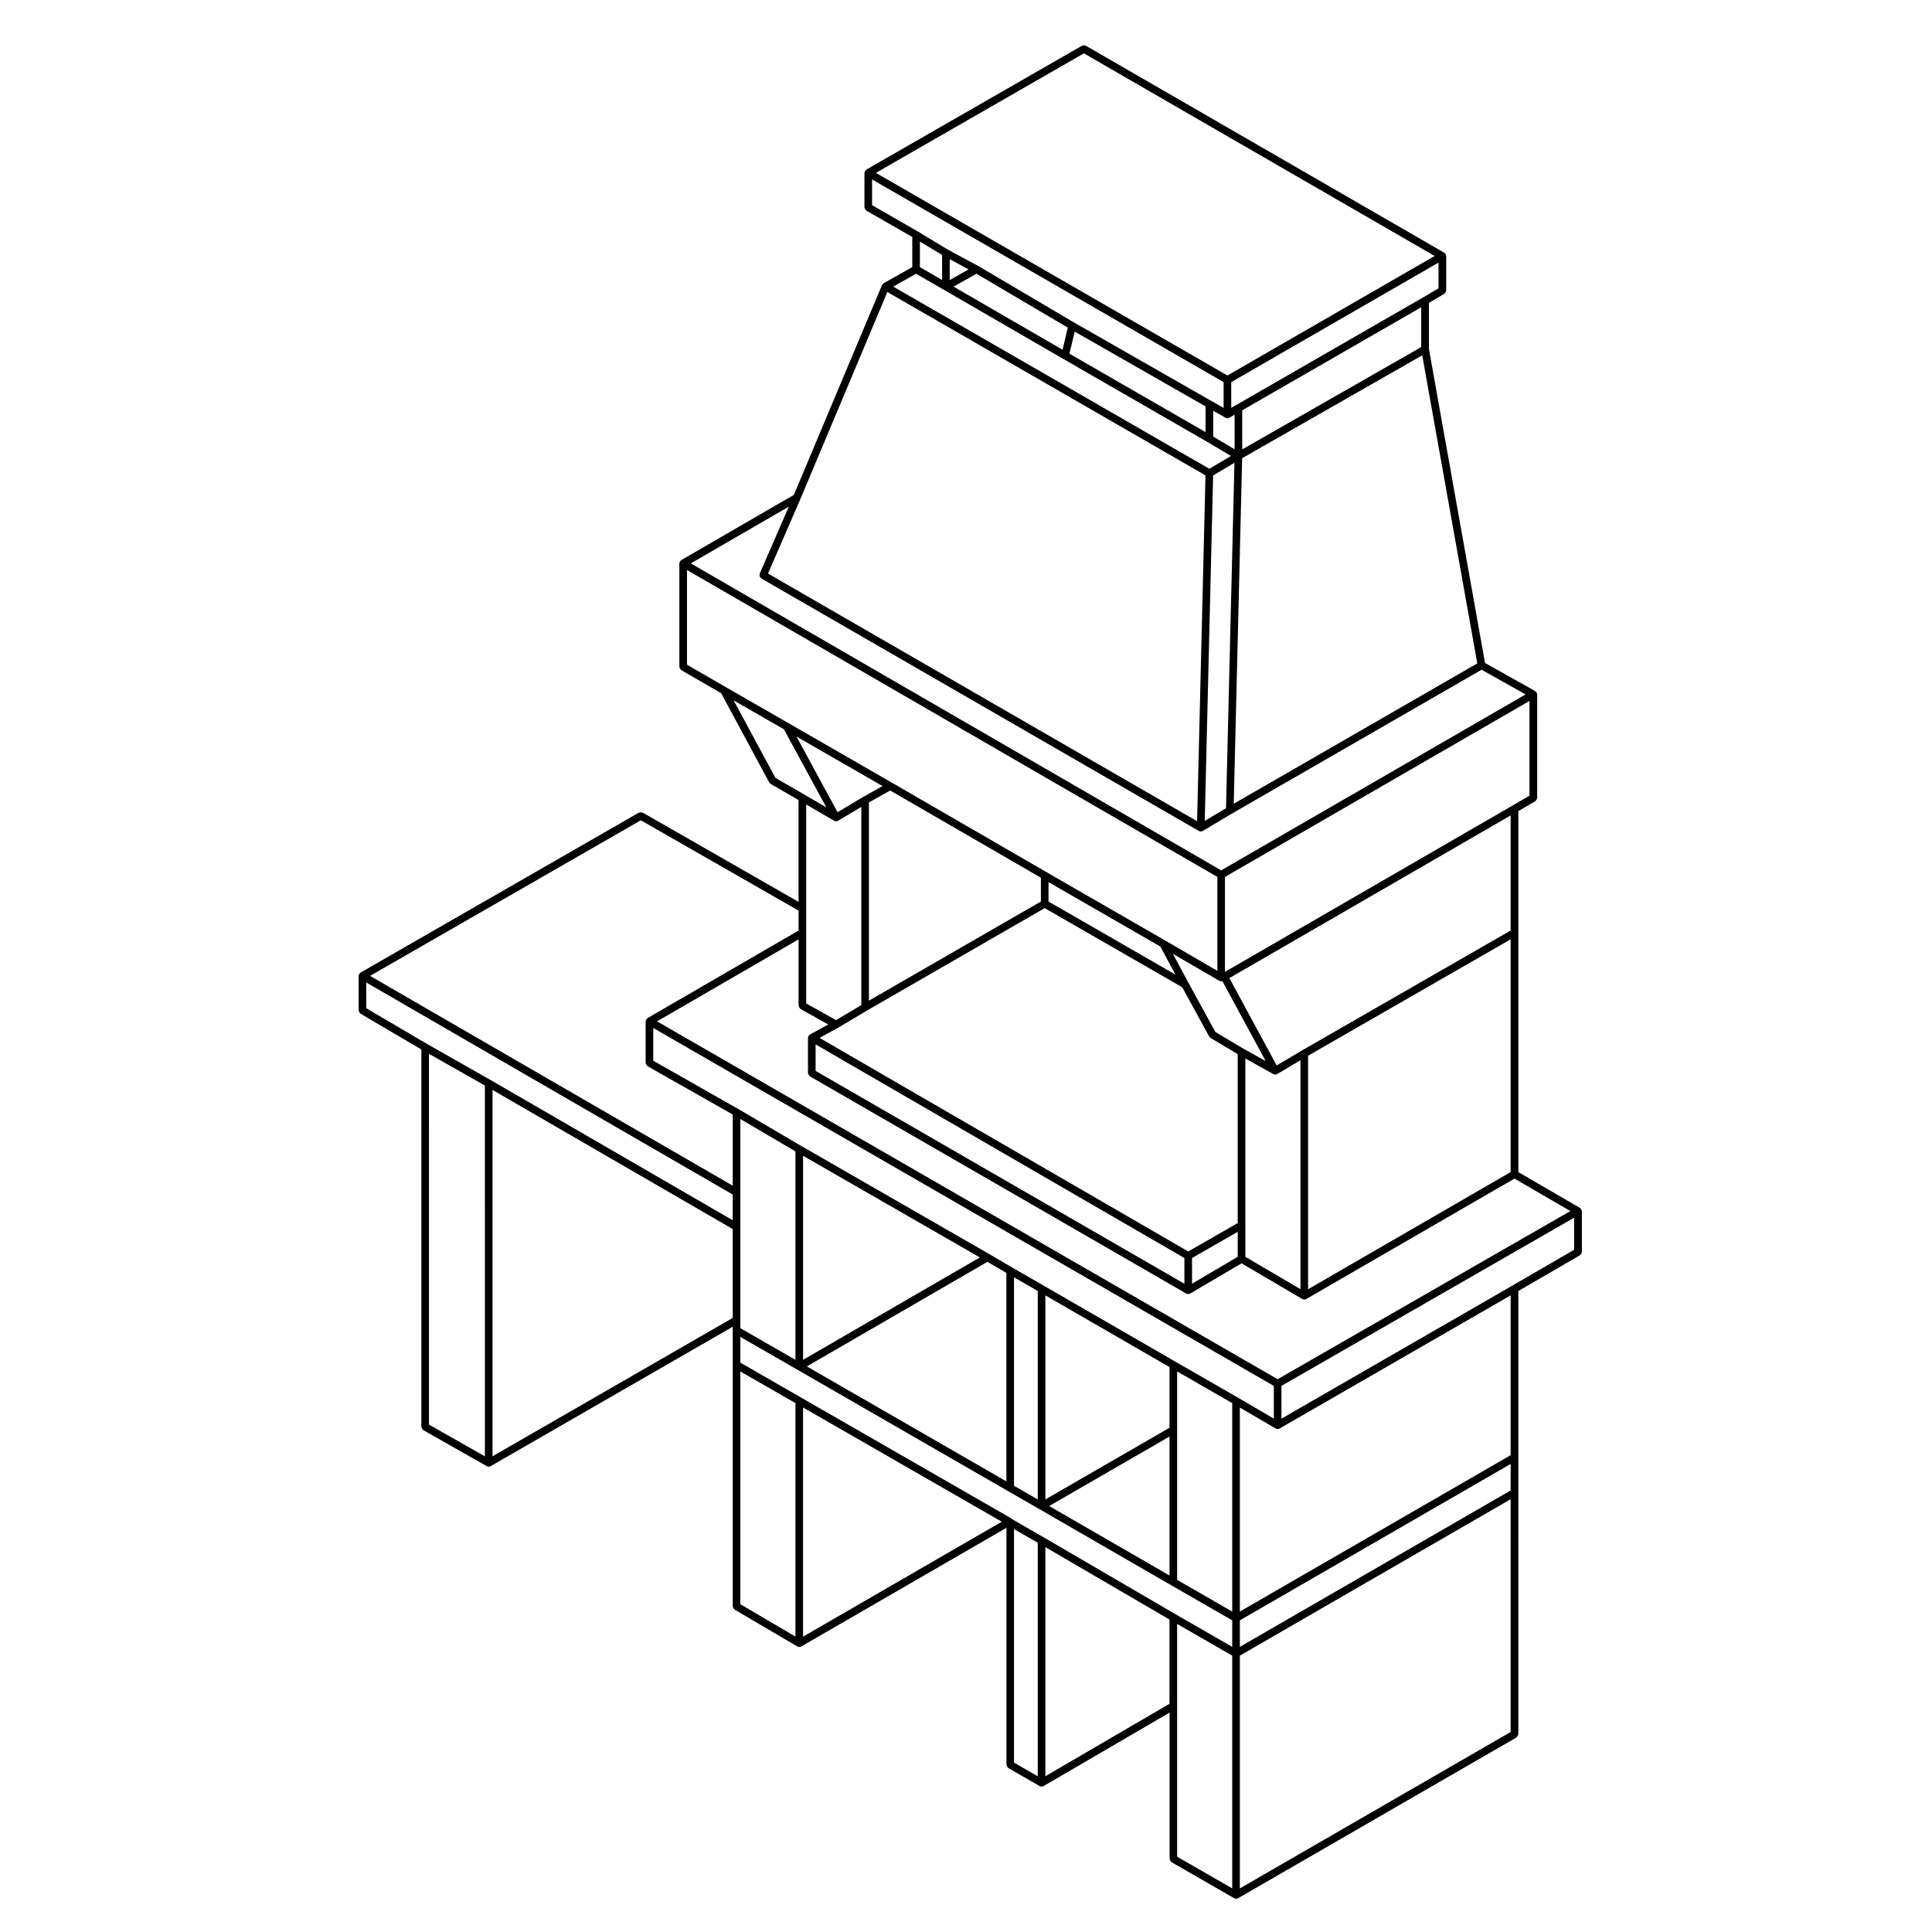 <?xml version="1.0" encoding="UTF-8"?>
<!-- Uploaded to: SVG Repo, www.svgrepo.com, Generator: SVG Repo Mixer Tools -->
<svg fill="#000000" width="800px" height="800px" version="1.1" viewBox="144 144 512 512" xmlns="http://www.w3.org/2000/svg">
 <path d="m239.23 412.23c0.07 0.117 0.117 0.215 0.227 0.301 0.035 0.031 0.039 0.082 0.082 0.105l16.125 9.48v100.01c0 0.055 0.051 0.086 0.055 0.137 0.02 0.125 0.074 0.215 0.137 0.332 0.07 0.117 0.125 0.215 0.238 0.297 0.039 0.031 0.039 0.09 0.086 0.105l16.836 9.562c0.156 0.09 0.328 0.125 0.5 0.125s0.344-0.039 0.504-0.133l64.16-36.953v74.109c0 0.047 0.047 0.074 0.051 0.117 0.02 0.137 0.082 0.23 0.141 0.344 0.07 0.117 0.117 0.215 0.227 0.297 0.035 0.031 0.039 0.086 0.082 0.105l16.629 9.766c0.16 0.098 0.336 0.141 0.516 0.141 0.176 0 0.344-0.051 0.508-0.137l54.383-31.453v62.809c0 0.051 0.047 0.082 0.055 0.125 0.016 0.125 0.074 0.223 0.137 0.332 0.07 0.117 0.121 0.215 0.23 0.301 0.039 0.031 0.039 0.086 0.086 0.105l8.312 4.781c0.156 0.098 0.328 0.133 0.504 0.133 0.176 0 0.348-0.039 0.508-0.137l33.402-19.48v38.77c0 0.051 0.047 0.086 0.055 0.125 0.016 0.133 0.074 0.227 0.137 0.344 0.07 0.117 0.121 0.215 0.23 0.297 0.039 0.031 0.039 0.086 0.086 0.105l16.625 9.562c0.156 0.09 0.328 0.137 0.504 0.137s0.344-0.051 0.504-0.137l73.777-42.605c0.047-0.023 0.047-0.082 0.086-0.105 0.105-0.082 0.16-0.18 0.23-0.301 0.066-0.109 0.121-0.207 0.137-0.332 0.012-0.051 0.055-0.082 0.055-0.133l0.004-64.008v-53.445l16.328-9.477c0.039-0.02 0.047-0.074 0.082-0.105 0.105-0.086 0.16-0.18 0.227-0.297 0.07-0.117 0.125-0.211 0.141-0.344 0.012-0.047 0.055-0.074 0.055-0.121v-10.812c0-0.051-0.047-0.082-0.055-0.121-0.012-0.09-0.023-0.156-0.066-0.242-0.016-0.047 0.012-0.098-0.016-0.137-0.023-0.039-0.082-0.047-0.109-0.086-0.055-0.074-0.105-0.121-0.176-0.176-0.035-0.031-0.039-0.086-0.082-0.105l-16.328-9.477v-95.688l4.488-2.613c0.039-0.023 0.047-0.074 0.082-0.105 0.105-0.086 0.16-0.18 0.23-0.301 0.066-0.109 0.121-0.211 0.137-0.336 0.012-0.047 0.055-0.074 0.055-0.125v-27.434c0-0.051-0.051-0.082-0.055-0.133-0.016-0.098-0.031-0.16-0.07-0.246-0.016-0.039 0.012-0.086-0.016-0.125-0.023-0.039-0.074-0.047-0.105-0.082-0.059-0.074-0.109-0.125-0.188-0.188-0.039-0.031-0.047-0.086-0.09-0.105l-13.301-7.453-14.867-83.211v-12.219l4.082-2.41c0.039-0.023 0.047-0.074 0.082-0.105 0.105-0.082 0.156-0.18 0.227-0.297 0.066-0.117 0.121-0.211 0.141-0.344 0.004-0.047 0.051-0.074 0.051-0.121v-9.141c0-0.051-0.047-0.082-0.055-0.133-0.012-0.09-0.031-0.156-0.066-0.242-0.02-0.039 0.004-0.09-0.02-0.133-0.023-0.039-0.074-0.047-0.105-0.082-0.059-0.074-0.105-0.125-0.18-0.18-0.039-0.031-0.039-0.086-0.086-0.105l-95.004-54.867c-0.047-0.023-0.09 0-0.133-0.016-0.121-0.051-0.23-0.047-0.363-0.051-0.137 0-0.246 0-0.367 0.051-0.051 0.016-0.098-0.004-0.137 0.016l-57.152 32.832c-0.047 0.023-0.047 0.082-0.086 0.105-0.074 0.055-0.121 0.105-0.18 0.18-0.023 0.035-0.082 0.039-0.105 0.082-0.023 0.039 0 0.09-0.02 0.133-0.035 0.086-0.055 0.152-0.066 0.242-0.012 0.047-0.055 0.082-0.055 0.125v9.145c0 0.051 0.047 0.082 0.055 0.125 0.016 0.133 0.074 0.223 0.141 0.344 0.066 0.117 0.117 0.211 0.227 0.297 0.039 0.031 0.039 0.086 0.086 0.105l12.168 6.984v7.977l-7.586 4.281c-0.086 0.051-0.105 0.145-0.168 0.211-0.066 0.066-0.16 0.082-0.207 0.16-0.012 0.02 0 0.047-0.012 0.066-0.012 0.02-0.039 0.023-0.051 0.051l-23.355 55.594-29.84 17.285c-0.047 0.023-0.047 0.074-0.086 0.105-0.07 0.055-0.117 0.105-0.176 0.18-0.023 0.035-0.082 0.039-0.105 0.082-0.023 0.039 0 0.09-0.02 0.133-0.035 0.086-0.055 0.152-0.066 0.246-0.012 0.047-0.055 0.074-0.055 0.125v27.426c0 0.051 0.047 0.082 0.055 0.133 0.016 0.125 0.074 0.223 0.137 0.332 0.07 0.117 0.121 0.215 0.23 0.301 0.039 0.031 0.039 0.086 0.086 0.105l10.559 6.098 12.746 23.645c0.098 0.172 0.227 0.301 0.379 0.395l7.394 4.289v26.98l-41.301-23.652c-0.039-0.023-0.09 0-0.133-0.016-0.121-0.051-0.23-0.047-0.363-0.047-0.137 0-0.25-0.004-0.371 0.047-0.047 0.016-0.098-0.004-0.133 0.016l-73.777 42.395c-0.047 0.023-0.047 0.082-0.086 0.105-0.074 0.055-0.121 0.105-0.18 0.18-0.023 0.035-0.082 0.035-0.105 0.082-0.023 0.047 0 0.09-0.02 0.133-0.035 0.086-0.055 0.152-0.066 0.242-0.012 0.047-0.055 0.074-0.055 0.125v9.141c0 0.051 0.047 0.082 0.051 0.125 0.027 0.141 0.09 0.238 0.152 0.352zm33.27 117.72-14.816-8.414-0.004-98.273 14.816 8.414zm65.676-36.68-63.656 36.664v-97.09l63.656 36.863zm16.625 84.441-14.609-8.578v-61.691l14.609 8.398zm2.019 0.016v-60.727l52.664 30.27zm62.191 37.004-6.297-3.629v-61.887l6.297 3.621zm34.918-19.207-32.898 19.195v-60.715l32.898 19.191zm16.625 48.922-14.605-8.402v-61.688l14.605 8.402zm0-64.012-15.109-8.691-34.918-20.367h-0.004l-8.188-4.707-0.109-0.117c-0.039-0.035-0.098-0.023-0.133-0.055-0.039-0.035-0.047-0.09-0.09-0.109l-55.691-32.008-16.121-9.27v-6.816l15.121 8.691 55.898 32.215 8.312 4.777 34.918 20.164 16.117 9.266zm-130.36-84.457v-55.43l14.609 8.586v55.246zm16.629 8.395v-54.078l46.848 26.938zm48.859-25.977 5.019 2.941v55.246l-52.875-30.469zm7.035 59.352v-55.246l6.297 3.629v55.238zm8.316 3.617v-54.078l32.898 19v16.086zm32.898-16.668v36.832l-31.895-18.418zm16.625 46.383-14.605-8.395v-55.242l14.605 8.398zm1.512-56.688v0l-16.625-9.562-34.918-20.156-8.305-4.777-6.019-3.531h-0.004c-0.004 0-0.004-0.004-0.004-0.004l-49.863-28.672-16.629-9.766h-0.004c-0.012 0-0.004-0.004-0.012-0.012l-22.562-12.801v-8.688l164.45 94.852v8.676l-9.504-5.559c0.008 0 0.008 0 0 0zm72.262 88.609-71.758 41.449v-61.691l71.758-41.445zm0-64.008-71.758 41.445v-7.035l71.758-41.438zm0-9.352-71.758 41.438v-54.059l9.5 5.562c0.156 0.09 0.332 0.137 0.508 0.137s0.344-0.051 0.504-0.137l61.25-35.293v42.352zm16.832-54.441-16.328 9.477-61.242 35.285v-8.691l77.57-44.566zm-11.84-120.33-4.484 2.613h-0.004l-76.211 44.074v-25.164l80.699-46.633zm-60.184 67.453-0.012 0.004-6.793 4.035-12.539-23.156 74.535-43.105v30.504zm55.191-29.391v61.688l-53.68 31.043v-61.883zm-85.441 82.719-97.703-56.594 4.871-2.672c0.004-0.004 0.004-0.004 0.012-0.012 0.004-0.004 0.016-0.004 0.023-0.004l7.688-4.574 47.074-27.137 36.445 20.973 7.144 13.055c0.031 0.059 0.109 0.047 0.152 0.09 0.074 0.102 0.105 0.227 0.215 0.293l7.195 4.289v44.77zm13.121-5.207v6.621l-12.113 7.125v-6.797zm-14.133 6.945v6.82l-97.734-56.406v-7.023zm-85.102-122.2c-0.004 0-0.004 0.004-0.012 0.012-0.004 0.004-0.012 0-0.016 0l-6.793 4.039-10.891-20.059 22.812 13.133zm7.133-1.699 39.941 23.113v6.312l-45.574 26.27v-52.531zm-14.336 8.164c0.16 0 0.328-0.039 0.484-0.121 0.004 0 0.004-0.012 0.004-0.012 0.016-0.004 0.023-0.004 0.031-0.012l6.168-3.668v52.523l-6.695 3.981-7.91-4.418v-52.723l7.422 4.312c0.148 0.09 0.328 0.137 0.496 0.137zm56.293 21.266v-5.148l29.625 17.062 4.004 7.441zm44.219 34.566-7.144-13.059-0.004-0.004-4.121-7.656 12.293 7.144c0.156 0.102 0.332 0.137 0.508 0.137 0.086 0 0.168-0.012 0.25-0.031l0.07-0.02 11.48 21.199-5.906-3.289zm7.941 51.223v-44.199l7.441 4.141c0.156 0.09 0.324 0.125 0.492 0.125 0.16 0 0.328-0.039 0.484-0.117 0.004-0.004 0.004-0.012 0.004-0.012 0.016-0.012 0.02-0.012 0.031-0.012l6.16-3.668v60.68l-14.605-8.578v-8.359zm61.473-148.9-64.547 37.195 2.231-91.574 47.723-27.27zm-66.594 38.387-5.637 3.356 2.223-91.551 5.648-3.356zm-3.398-98.5v-6.84l3.273 1.848c0.156 0.09 0.328 0.133 0.5 0.133 0.172 0 0.344-0.047 0.504-0.133l1.402-0.801v9.168zm7.691 3.402v-10.359l47.438-27.312v10.555zm52.02-42.688-4.082 2.41-49.438 28.465h-0.004l-1.402 0.801v-6.82l54.926-31.676zm-93.973-62.27 92.957 53.699-54.922 31.676-93.164-53.699zm-56.137 40.234v-6.816l93.164 53.707v6.832l-3.277-1.852-36.371-20.781h-0.004l-25.332-14.953c-0.004-0.004-0.016 0-0.02 0-0.012-0.004-0.012-0.012-0.016-0.016l-8.105-4.363-7.859-4.758h-0.012c-0.004 0-0.004-0.004-0.012-0.012zm88.383 53.332v6.816l-36.078-20.789 1.387-5.856zm-60.719-35.164 24.207 14.289-1.387 5.856-28.883-16.727zm-7.09 1.676v-5.523l5.008 2.695zm-2.019-6.641v6.621l-5.883-3.406v-6.777zm-6.898 4.965 7.402 4.281h0.012l31.578 18.285h0.004l38.223 22.023 6.238 3.703-5.734 3.402-83.777-48.281zm-30.656 59.711 0.004-0.012 23.043-54.855 84.312 48.594-2.227 91.645-113.71-65.625zm-3.066 2.012-7.715 17.758c-0.051 0.109 0 0.227-0.004 0.348-0.012 0.125-0.047 0.242-0.004 0.363 0.039 0.133 0.145 0.211 0.242 0.312 0.07 0.082 0.098 0.195 0.191 0.25l115.97 66.922c0.141 0.086 0.297 0.109 0.453 0.121 0.012 0 0.016 0.012 0.023 0.012h0.023c0.176 0 0.352-0.047 0.52-0.141l7.684-4.574 66.211-38.148 11.668 6.543-80.684 46.621-140.55-81.344zm-26.98 41.895v-25.102l140.55 81.336v24.895l-13.863-8.062h-0.004l-31.375-18.07-0.004-0.004-40.941-23.695h-0.004l-27.434-15.793-16.625-9.559zm23.434 29.984-11.07-20.531 13.316 7.652 11.238 20.695-5.828-3.387zm6.191 60.504c0.02 0.137 0.074 0.23 0.141 0.344 0.07 0.117 0.121 0.211 0.23 0.297 0.039 0.031 0.047 0.086 0.09 0.105l7.344 4.102-4.84 2.656c-0.047 0.023-0.051 0.082-0.09 0.109-0.082 0.055-0.137 0.105-0.195 0.18-0.023 0.039-0.082 0.039-0.105 0.086-0.023 0.039 0 0.086-0.016 0.121-0.039 0.086-0.055 0.156-0.07 0.246-0.004 0.051-0.055 0.086-0.055 0.137v9.344c0 0.055 0.051 0.086 0.055 0.133 0.016 0.125 0.074 0.223 0.137 0.332 0.07 0.117 0.121 0.223 0.23 0.301 0.039 0.031 0.039 0.086 0.086 0.105l99.754 57.566c0.156 0.09 0.328 0.137 0.504 0.137 0.176 0 0.348-0.051 0.516-0.141l13.617-8.012 16.113 9.465c0.16 0.098 0.336 0.141 0.516 0.141 0.176 0 0.344-0.051 0.508-0.137l55.191-31.922 14.816 8.602-77.578 44.562-164.46-94.832 37.504-21.73v17.578c-0.004 0.051 0.047 0.078 0.055 0.125zm-41.859-49.262 41.805 23.941v5.281l-40.023 23.195c-0.039 0.02-0.047 0.074-0.082 0.105-0.074 0.055-0.121 0.105-0.18 0.18-0.023 0.035-0.082 0.039-0.105 0.082-0.023 0.039 0 0.09-0.02 0.133-0.035 0.086-0.055 0.152-0.066 0.246-0.012 0.047-0.055 0.074-0.055 0.121v11.023c0 0.051 0.051 0.082 0.055 0.125 0.02 0.133 0.074 0.227 0.141 0.336 0.07 0.117 0.121 0.215 0.23 0.301 0.039 0.031 0.039 0.082 0.086 0.105l22.562 12.801v18.859l-96.109-55.598zm-72.77 42.984 97.113 56.191v6.816l-64.152-37.156h-0.008l-16.82-9.551-16.125-9.477z"/>
</svg>